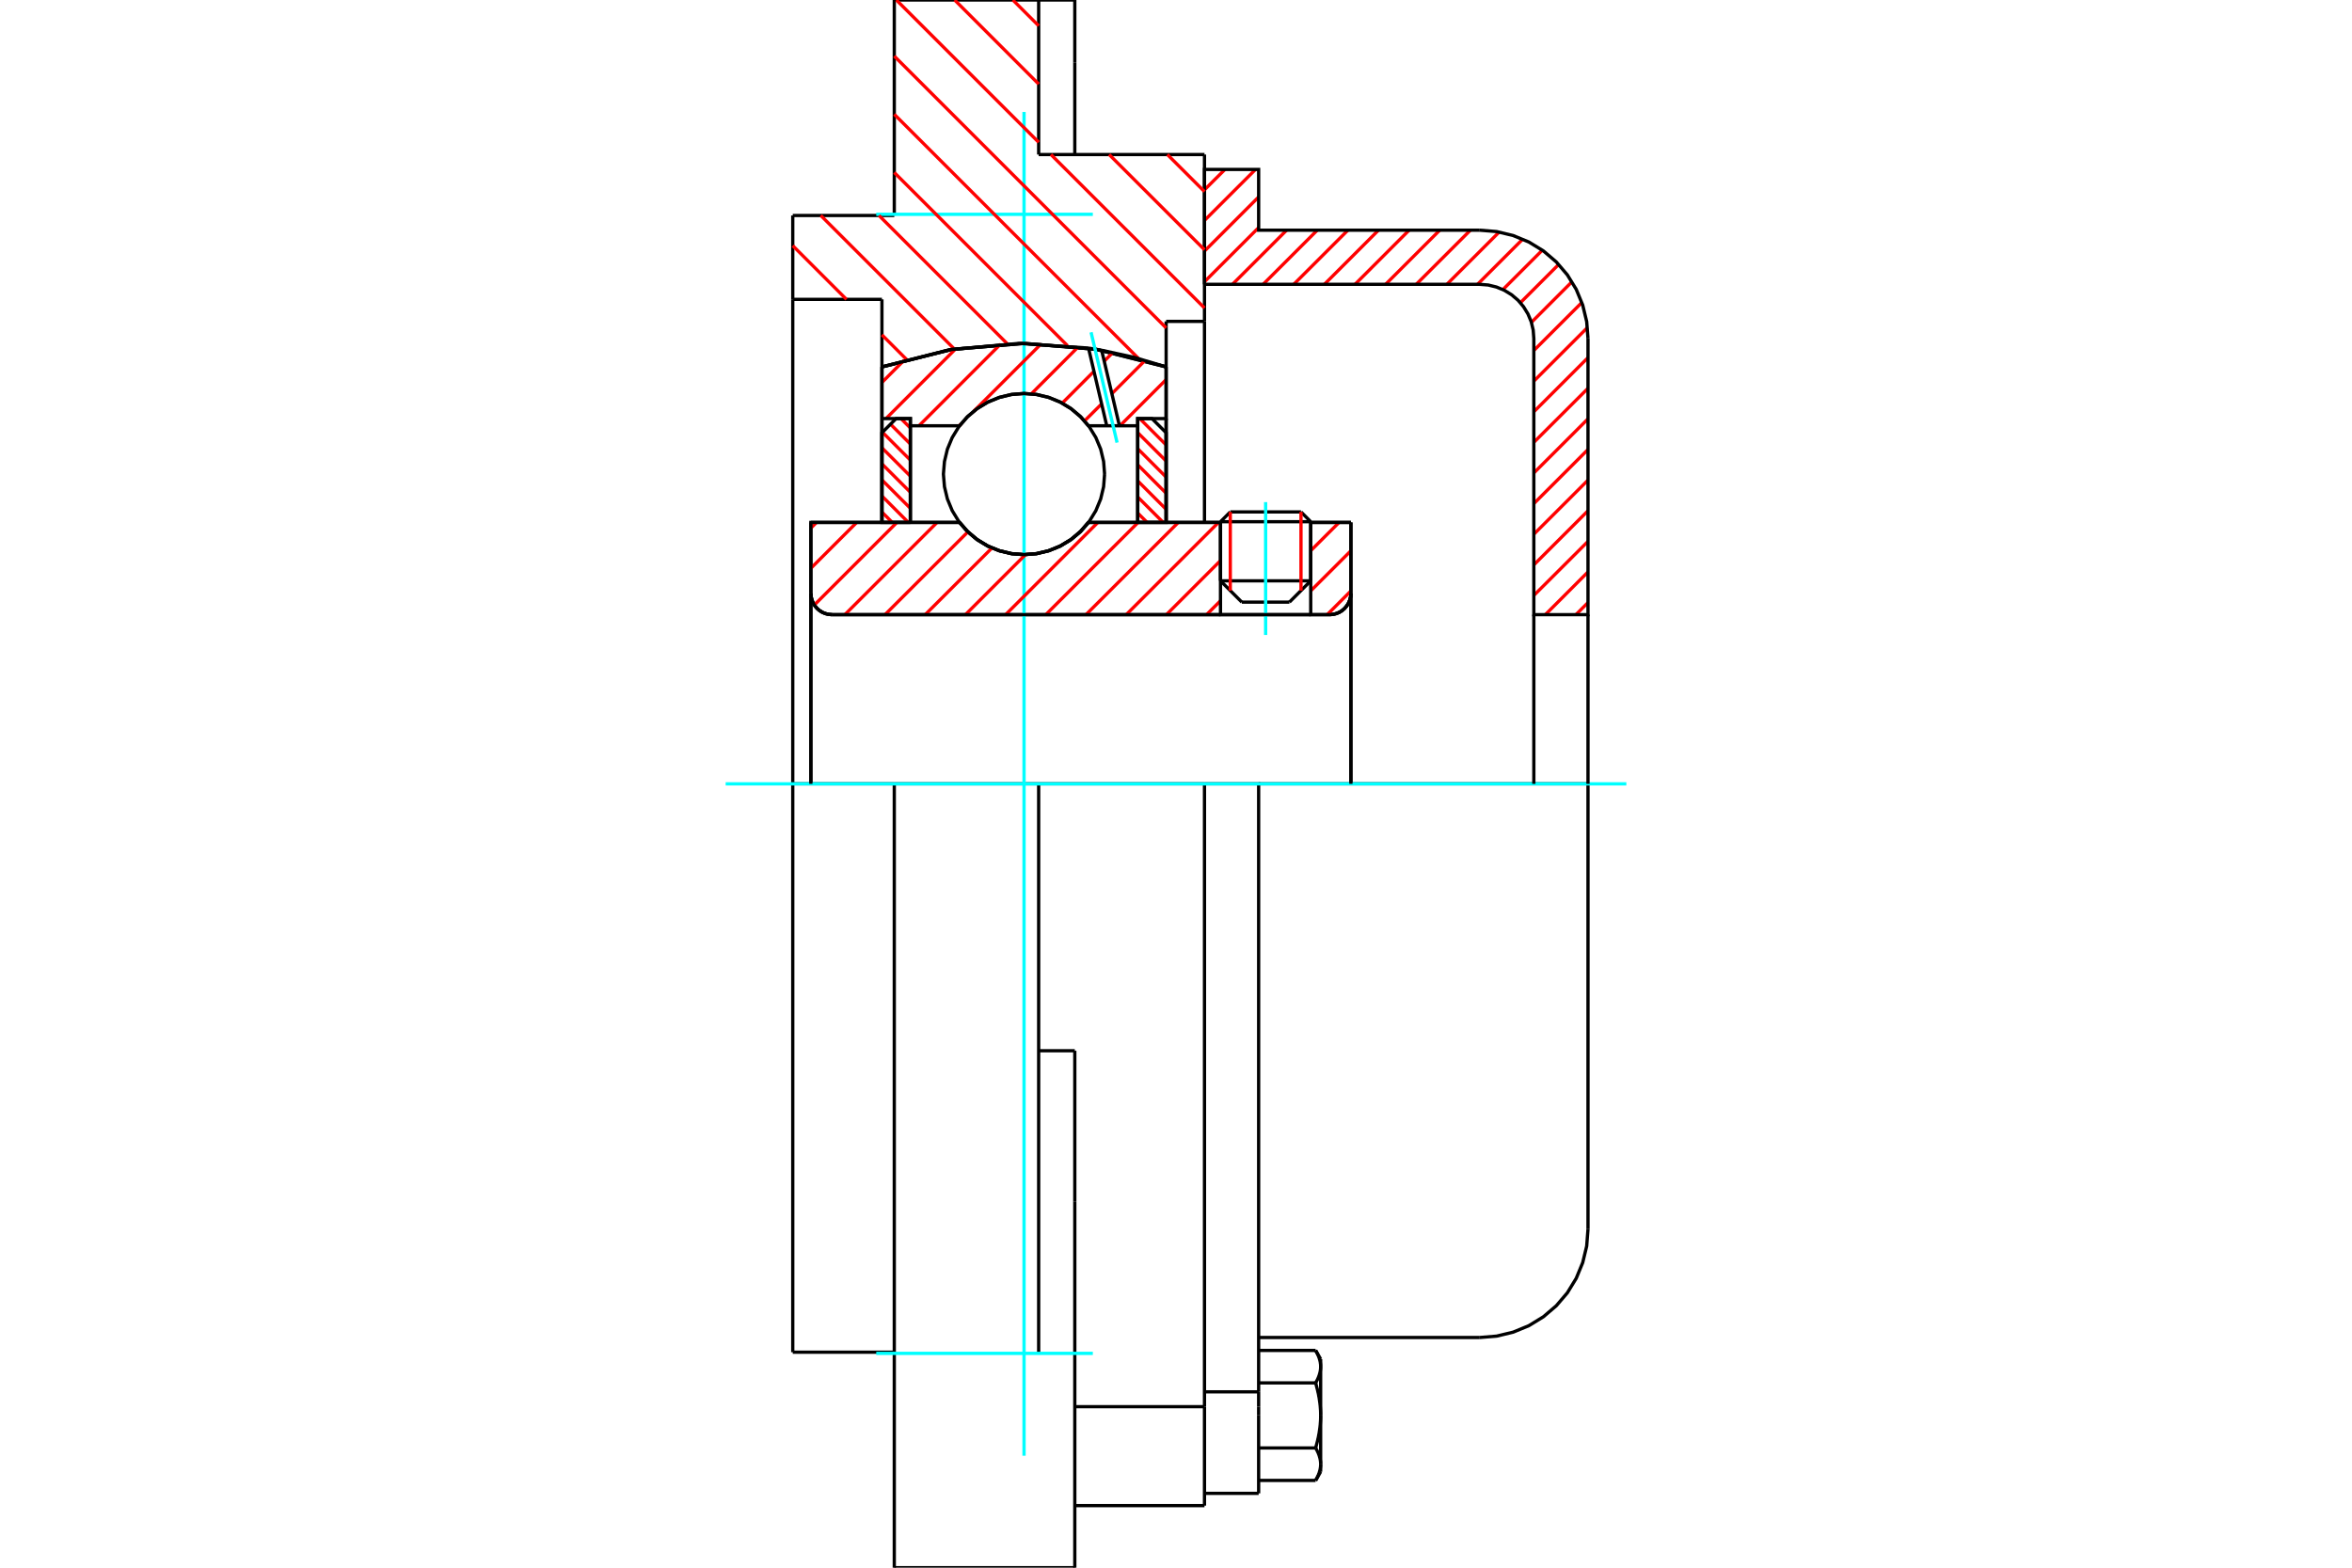 <?xml version="1.0" standalone="no"?>
<!DOCTYPE svg PUBLIC "-//W3C//DTD SVG 1.1//EN"
	"http://www.w3.org/Graphics/SVG/1.1/DTD/svg11.dtd">
<svg xmlns="http://www.w3.org/2000/svg" height="100%" width="100%" viewBox="0 0 36000 24000">
	<rect x="-1800" y="-1200" width="39600" height="26400" style="fill:#FFF"/>
	<g style="fill:none; fill-rule:evenodd" transform="matrix(1 0 0 1 0 0)">
		<g style="fill:none; stroke:#000; stroke-width:50; shape-rendering:geometricPrecision">
			<line x1="20062" y1="7987" x2="18681" y2="7987"/>
			<line x1="18831" y1="7837" x2="19913" y2="7837"/>
			<line x1="18681" y1="8892" x2="20062" y2="8892"/>
			<line x1="19736" y1="9218" x2="19007" y2="9218"/>
			<polyline points="20350,9410 20401,9406 20451,9394 20498,9375 20542,9348 20581,9314 20614,9275 20641,9232 20661,9184 20673,9135 20677,9084"/>
			<line x1="20677" y1="7998" x2="20677" y2="9084"/>
			<line x1="20062" y1="7998" x2="20677" y2="7998"/>
			<line x1="16660" y1="7998" x2="18681" y2="7998"/>
			<polyline points="14687,7998 14813,8141 14959,8263 15122,8361 15299,8432 15484,8476 15674,8491 15864,8476 16049,8432 16225,8361 16389,8263 16535,8141 16660,7998"/>
			<line x1="12411" y1="7998" x2="14687" y2="7998"/>
			<line x1="12411" y1="9084" x2="12411" y2="7998"/>
			<polyline points="12411,9084 12415,9135 12427,9184 12446,9232 12473,9275 12506,9314 12545,9348 12589,9375 12636,9394 12686,9406 12737,9410"/>
			<line x1="20350" y1="9410" x2="12737" y2="9410"/>
			<line x1="20677" y1="9084" x2="20677" y2="12000"/>
			<line x1="12411" y1="9084" x2="12411" y2="12000"/>
			<line x1="18831" y1="7837" x2="18681" y2="7987"/>
			<line x1="20062" y1="7987" x2="19913" y2="7837"/>
			<line x1="19736" y1="9218" x2="20062" y2="8892"/>
			<line x1="18681" y1="8892" x2="19007" y2="9218"/>
			<line x1="18681" y1="7987" x2="18681" y2="8892"/>
			<line x1="20062" y1="8892" x2="20062" y2="7987"/>
			<polyline points="20350,9410 20401,9406 20451,9394 20498,9375 20542,9348 20581,9314 20614,9275 20641,9232 20661,9184 20673,9135 20677,9084"/>
			<polyline points="12411,9084 12415,9135 12427,9184 12446,9232 12473,9275 12506,9314 12545,9348 12589,9375 12636,9394 12686,9406 12737,9410"/>
			<polyline points="18436,23050 18436,21669 18436,21535"/>
			<line x1="16451" y1="21535" x2="18436" y2="21535"/>
			<line x1="15898" y1="2366" x2="18436" y2="2366"/>
			<line x1="18436" y1="12000" x2="18436" y2="21535"/>
			<line x1="18436" y1="12000" x2="15898" y2="12000"/>
			<line x1="16451" y1="16086" x2="15898" y2="16086"/>
			<line x1="13688" y1="12000" x2="12134" y2="12000"/>
			<line x1="15898" y1="12000" x2="13688" y2="12000"/>
			<line x1="13499" y1="4583" x2="12134" y2="4583"/>
			<line x1="13499" y1="5617" x2="13499" y2="4583"/>
			<polyline points="17849,5617 16776,5348 15674,5257 14571,5348 13499,5617"/>
			<line x1="17849" y1="4920" x2="17849" y2="5617"/>
			<line x1="18436" y1="4920" x2="17849" y2="4920"/>
			<line x1="18436" y1="2366" x2="18436" y2="4920"/>
			<line x1="15898" y1="0" x2="15898" y2="2366"/>
			<line x1="13688" y1="0" x2="15898" y2="0"/>
			<line x1="13688" y1="3299" x2="13688" y2="0"/>
			<line x1="12134" y1="3299" x2="13688" y2="3299"/>
			<line x1="12134" y1="4583" x2="12134" y2="3299"/>
			<line x1="13499" y1="7998" x2="13499" y2="5617"/>
			<line x1="17849" y1="5617" x2="17849" y2="7998"/>
			<line x1="12134" y1="20701" x2="12134" y2="12000"/>
			<line x1="18436" y1="4920" x2="18436" y2="7993"/>
			<line x1="12134" y1="12000" x2="12134" y2="4583"/>
			<line x1="16451" y1="18400" x2="16451" y2="16086"/>
			<line x1="15898" y1="20719" x2="15898" y2="12000"/>
			<line x1="16451" y1="24000" x2="16451" y2="18400"/>
			<line x1="16451" y1="961" x2="16451" y2="0"/>
			<line x1="16451" y1="2366" x2="16451" y2="961"/>
			<polyline points="13688,24000 13688,20719 13688,12000"/>
			<line x1="16451" y1="23050" x2="18436" y2="23050"/>
			<line x1="12134" y1="20701" x2="13688" y2="20701"/>
			<line x1="16451" y1="0" x2="15898" y2="0"/>
			<polyline points="13688,24000 15898,24000 16451,24000"/>
			<line x1="18436" y1="21308" x2="19265" y2="21308"/>
			<line x1="19265" y1="21535" x2="19265" y2="21308"/>
			<line x1="19265" y1="21669" x2="19265" y2="21535"/>
			<line x1="19265" y1="22862" x2="19265" y2="21669"/>
			<polyline points="19265,21308 19265,12000 18436,12000"/>
			<polyline points="20137,21171 20142,21163 20146,21156 20150,21148 20154,21140 20158,21133 20162,21125 20166,21118 20169,21110 20172,21103 20176,21096 20179,21088 20182,21081 20184,21074 20187,21067 20190,21060 20192,21053 20194,21046 20196,21039 20198,21032 20200,21025 20202,21018 20204,21011 20205,21004 20207,20998 20208,20991 20209,20984 20210,20977 20211,20970 20212,20963 20213,20957 20213,20950 20214,20943 20214,20936 20214,20929 20214,20923"/>
			<polyline points="20214,21669 20214,21655 20214,21642 20214,21628 20213,21614 20213,21601 20212,21587 20211,21573 20210,21560 20209,21546 20208,21533 20207,21519 20205,21505 20204,21492 20202,21478 20200,21464 20198,21450 20196,21436 20194,21422 20192,21408 20190,21394 20187,21380 20184,21366 20182,21351 20179,21337 20176,21323 20172,21308 20169,21293 20166,21279 20162,21264 20158,21249 20154,21233 20150,21218 20146,21203 20142,21187 20137,21171"/>
			<line x1="20214" y1="20923" x2="20214" y2="21669"/>
			<polyline points="20214,22415 20214,22409 20214,22402 20214,22395 20213,22388 20213,22381 20212,22374 20211,22368 20210,22361 20209,22354 20208,22347 20207,22340 20205,22334 20204,22327 20202,22320 20200,22313 20198,22306 20196,22299 20194,22292 20192,22285 20190,22278 20187,22271 20184,22264 20182,22257 20179,22249 20176,22242 20172,22235 20169,22228 20166,22220 20162,22213 20158,22205 20154,22198 20150,22190 20146,22182 20142,22174 20137,22167"/>
			<line x1="20214" y1="21669" x2="20214" y2="22415"/>
			<polyline points="20137,22167 20142,22151 20146,22135 20150,22120 20154,22105 20158,22089 20162,22074 20166,22059 20169,22045 20172,22030 20176,22015 20179,22001 20182,21986 20184,21972 20187,21958 20190,21944 20192,21930 20194,21916 20196,21902 20198,21888 20200,21874 20202,21860 20204,21846 20205,21833 20207,21819 20208,21805 20209,21792 20210,21778 20211,21764 20212,21751 20213,21737 20213,21724 20214,21710 20214,21696 20214,21683 20214,21669"/>
			<line x1="20214" y1="22415" x2="20214" y2="22531"/>
			<polyline points="20137,22664 20142,22656 20146,22649 20150,22641 20154,22633 20158,22626 20162,22618 20166,22611 20169,22603 20172,22596 20176,22589 20179,22581 20182,22574 20184,22567 20187,22560 20190,22553 20192,22546 20194,22539 20196,22532 20198,22525 20200,22518 20202,22511 20204,22504 20205,22497 20207,22490 20208,22484 20209,22477 20210,22470 20211,22463 20212,22456 20213,22450 20213,22443 20214,22436 20214,22429 20214,22422 20214,22415"/>
			<polyline points="20214,20923 20214,20916 20214,20909 20214,20902 20213,20895 20213,20888 20212,20882 20211,20875 20210,20868 20209,20861 20208,20854 20207,20847 20205,20841 20204,20834 20202,20827 20200,20820 20198,20813 20196,20806 20194,20799 20192,20792 20190,20785 20187,20778 20184,20771 20182,20764 20179,20757 20176,20749 20172,20742 20169,20735 20166,20727 20162,20720 20158,20712 20154,20705 20150,20697 20146,20689 20142,20682 20137,20674"/>
			<line x1="20214" y1="20807" x2="20214" y2="20923"/>
			<line x1="19265" y1="22664" x2="20137" y2="22664"/>
			<line x1="19265" y1="22167" x2="20137" y2="22167"/>
			<line x1="19265" y1="21171" x2="20137" y2="21171"/>
			<line x1="19265" y1="20674" x2="20137" y2="20674"/>
			<polyline points="24306,12000 22649,12000 19265,12000"/>
			<line x1="24306" y1="18818" x2="24306" y2="12000"/>
			<line x1="18436" y1="22862" x2="19265" y2="22862"/>
			<line x1="20137" y1="22664" x2="20214" y2="22531"/>
			<line x1="20214" y1="20807" x2="20137" y2="20674"/>
			<polyline points="22649,20476 22908,20455 23161,20394 23401,20295 23623,20159 23821,19990 23990,19792 24126,19570 24225,19330 24286,19077 24306,18818"/>
			<line x1="19265" y1="20476" x2="22649" y2="20476"/>
		</g>
		<g style="fill:none; stroke:#0FF; stroke-width:50; shape-rendering:geometricPrecision">
			<line x1="19372" y1="9721" x2="19372" y2="7687"/>
			<line x1="15674" y1="22286" x2="15674" y2="1714"/>
			<line x1="11107" y1="12000" x2="24893" y2="12000"/>
			<line x1="13412" y1="3281" x2="16727" y2="3281"/>
			<line x1="13412" y1="20719" x2="16727" y2="20719"/>
		</g>
		<g style="fill:none; stroke:#F00; stroke-width:50; shape-rendering:geometricPrecision">
			<line x1="24306" y1="9225" x2="24121" y2="9410"/>
			<line x1="24306" y1="8756" x2="23653" y2="9410"/>
			<line x1="24306" y1="8288" x2="23477" y2="9116"/>
			<line x1="24306" y1="7819" x2="23477" y2="8648"/>
			<line x1="24306" y1="7350" x2="23477" y2="8179"/>
			<line x1="24306" y1="6881" x2="23477" y2="7710"/>
			<line x1="24306" y1="6412" x2="23477" y2="7241"/>
			<line x1="24306" y1="5944" x2="23477" y2="6772"/>
			<line x1="24306" y1="5475" x2="23477" y2="6304"/>
			<line x1="24297" y1="5015" x2="23477" y2="5835"/>
			<line x1="24211" y1="4632" x2="23477" y2="5366"/>
			<line x1="24060" y1="4314" x2="23440" y2="4935"/>
			<line x1="23858" y1="4048" x2="23271" y2="4635"/>
			<line x1="23607" y1="3830" x2="23004" y2="4433"/>
			<line x1="23307" y1="3661" x2="22615" y2="4353"/>
			<line x1="22947" y1="3552" x2="22146" y2="4353"/>
			<line x1="22506" y1="3524" x2="21677" y2="4353"/>
			<line x1="22037" y1="3524" x2="21208" y2="4353"/>
			<line x1="21568" y1="3524" x2="20740" y2="4353"/>
			<line x1="21099" y1="3524" x2="20271" y2="4353"/>
			<line x1="20631" y1="3524" x2="19802" y2="4353"/>
			<line x1="20162" y1="3524" x2="19333" y2="4353"/>
			<line x1="19693" y1="3524" x2="18864" y2="4353"/>
			<line x1="19265" y1="3484" x2="18436" y2="4313"/>
			<line x1="19265" y1="3015" x2="18436" y2="3844"/>
			<line x1="19217" y1="2594" x2="18436" y2="3375"/>
			<line x1="18749" y1="2594" x2="18436" y2="2906"/>
		</g>
		<g style="fill:none; stroke:#000; stroke-width:50; shape-rendering:geometricPrecision">
			<polyline points="18436,4353 18436,2594 19265,2594 19265,3524 22649,3524"/>
			<polyline points="24306,5182 24286,4923 24225,4670 24126,4430 23990,4208 23821,4010 23623,3841 23401,3705 23161,3606 22908,3545 22649,3524"/>
			<polyline points="24306,5182 24306,9410 23477,9410 23477,5182 23467,5052 23437,4926 23387,4806 23319,4695 23235,4596 23136,4512 23025,4444 22905,4394 22778,4363 22649,4353 18436,4353"/>
			<line x1="24306" y1="12000" x2="24306" y2="9410"/>
			<line x1="23477" y1="9410" x2="23477" y2="12000"/>
		</g>
		<g style="fill:none; stroke:#F00; stroke-width:50; shape-rendering:geometricPrecision">
			<line x1="15503" y1="0" x2="15898" y2="395"/>
			<line x1="17868" y1="2366" x2="18436" y2="2933"/>
			<line x1="14612" y1="0" x2="15898" y2="1287"/>
			<line x1="16977" y1="2366" x2="18436" y2="3824"/>
			<line x1="13720" y1="0" x2="15898" y2="2178"/>
			<line x1="16086" y1="2366" x2="18436" y2="4715"/>
			<line x1="13688" y1="859" x2="17849" y2="5020"/>
			<line x1="13688" y1="1750" x2="17427" y2="5489"/>
			<line x1="13688" y1="2641" x2="16340" y2="5293"/>
			<line x1="13454" y1="3299" x2="15419" y2="5264"/>
			<line x1="12563" y1="3299" x2="14608" y2="5344"/>
			<line x1="12134" y1="3761" x2="12956" y2="4583"/>
			<line x1="13499" y1="5126" x2="13877" y2="5504"/>
		</g>
		<g style="fill:none; stroke:#000; stroke-width:50; shape-rendering:geometricPrecision">
			<polyline points="17849,5617 16776,5348 15674,5257 14571,5348 13499,5617"/>
		</g>
		<g style="fill:none; stroke:#F00; stroke-width:50; shape-rendering:geometricPrecision">
			<line x1="19913" y1="7837" x2="19913" y2="9042"/>
			<line x1="18831" y1="9042" x2="18831" y2="7837"/>
			<line x1="13499" y1="7839" x2="13657" y2="7998"/>
			<line x1="13499" y1="7593" x2="13903" y2="7998"/>
			<line x1="13499" y1="7347" x2="13934" y2="7782"/>
			<line x1="13499" y1="7101" x2="13934" y2="7536"/>
			<line x1="13499" y1="6855" x2="13934" y2="7290"/>
			<line x1="13507" y1="6617" x2="13934" y2="7044"/>
			<line x1="13630" y1="6494" x2="13934" y2="6798"/>
			<line x1="13790" y1="6408" x2="13934" y2="6552"/>
		</g>
		<g style="fill:none; stroke:#000; stroke-width:50; shape-rendering:geometricPrecision">
			<polyline points="13934,7998 13934,6408 13716,6408 13499,6625 13499,7998 13934,7998"/>
		</g>
		<g style="fill:none; stroke:#F00; stroke-width:50; shape-rendering:geometricPrecision">
			<line x1="17445" y1="6408" x2="17849" y2="6812"/>
			<line x1="17414" y1="6623" x2="17849" y2="7058"/>
			<line x1="17414" y1="6869" x2="17849" y2="7304"/>
			<line x1="17414" y1="7115" x2="17849" y2="7551"/>
			<line x1="17414" y1="7362" x2="17849" y2="7797"/>
			<line x1="17414" y1="7608" x2="17804" y2="7998"/>
			<line x1="17414" y1="7854" x2="17558" y2="7998"/>
		</g>
		<g style="fill:none; stroke:#000; stroke-width:50; shape-rendering:geometricPrecision">
			<polyline points="17414,7998 17414,6408 17632,6408 17849,6625 17849,7998 17414,7998"/>
			<polyline points="16907,7258 16892,7065 16847,6876 16773,6698 16672,6533 16546,6386 16399,6260 16234,6159 16055,6085 15867,6039 15674,6024 15481,6039 15293,6085 15114,6159 14949,6260 14802,6386 14676,6533 14575,6698 14501,6876 14456,7065 14440,7258 14456,7451 14501,7639 14575,7818 14676,7983 14802,8130 14949,8255 15114,8357 15293,8431 15481,8476 15674,8491 15867,8476 16055,8431 16234,8357 16399,8255 16546,8130 16672,7983 16773,7818 16847,7639 16892,7451 16907,7258"/>
		</g>
		<g style="fill:none; stroke:#F00; stroke-width:50; shape-rendering:geometricPrecision">
			<line x1="17849" y1="5811" x2="17142" y2="6518"/>
			<line x1="17526" y1="5519" x2="17018" y2="6027"/>
			<line x1="16862" y1="6183" x2="16600" y2="6444"/>
			<line x1="17034" y1="5396" x2="16901" y2="5529"/>
			<line x1="16744" y1="5685" x2="16258" y2="6172"/>
			<line x1="16503" y1="5311" x2="15785" y2="6030"/>
			<line x1="15935" y1="5265" x2="14906" y2="6294"/>
			<line x1="14707" y1="6492" x2="14681" y2="6518"/>
			<line x1="15315" y1="5268" x2="14066" y2="6518"/>
			<line x1="14628" y1="5340" x2="13561" y2="6408"/>
			<line x1="13839" y1="5514" x2="13499" y2="5855"/>
		</g>
		<g style="fill:none; stroke:#000; stroke-width:50; shape-rendering:geometricPrecision">
			<polyline points="13499,7998 13499,6408 13499,5617"/>
			<polyline points="16661,5329 15596,5257 14533,5354 13499,5617"/>
			<polyline points="16862,5362 16761,5345 16661,5329"/>
			<polyline points="17849,5617 17360,5471 16862,5362"/>
			<polyline points="17849,5617 17849,6408 17414,6408 17414,6518 17414,7998"/>
			<polyline points="17414,6518 17134,6518 16940,6518 16660,6518 16535,6375 16389,6253 16225,6154 16049,6083 15864,6039 15674,6024 15484,6039 15299,6083 15122,6154 14959,6253 14813,6375 14687,6518 13934,6518 13934,7998"/>
			<polyline points="13934,6518 13934,6408 13499,6408"/>
			<line x1="17849" y1="6408" x2="17849" y2="7998"/>
		</g>
		<g style="fill:none; stroke:#0FF; stroke-width:50; shape-rendering:geometricPrecision">
			<line x1="17098" y1="6776" x2="16700" y2="5087"/>
		</g>
		<g style="fill:none; stroke:#000; stroke-width:50; shape-rendering:geometricPrecision">
			<line x1="16940" y1="6518" x2="16661" y2="5329"/>
			<line x1="17134" y1="6518" x2="16862" y2="5362"/>
		</g>
		<g style="fill:none; stroke:#F00; stroke-width:50; shape-rendering:geometricPrecision">
			<line x1="20677" y1="9047" x2="20314" y2="9410"/>
			<line x1="20677" y1="8432" x2="20062" y2="9046"/>
			<line x1="20496" y1="7998" x2="20062" y2="8431"/>
			<line x1="18681" y1="9197" x2="18468" y2="9410"/>
			<line x1="18681" y1="8582" x2="17853" y2="9410"/>
			<line x1="18650" y1="7998" x2="17238" y2="9410"/>
			<line x1="18035" y1="7998" x2="16622" y2="9410"/>
			<line x1="17420" y1="7998" x2="16007" y2="9410"/>
			<line x1="16804" y1="7998" x2="15392" y2="9410"/>
			<line x1="15696" y1="8491" x2="14777" y2="9410"/>
			<line x1="15183" y1="8389" x2="14161" y2="9410"/>
			<line x1="14815" y1="8142" x2="13546" y2="9410"/>
			<line x1="14343" y1="7998" x2="12931" y2="9410"/>
			<line x1="13728" y1="7998" x2="12464" y2="9262"/>
			<line x1="13113" y1="7998" x2="12411" y2="8700"/>
			<line x1="12498" y1="7998" x2="12411" y2="8085"/>
		</g>
		<g style="fill:none; stroke:#000; stroke-width:50; shape-rendering:geometricPrecision">
			<line x1="20677" y1="12000" x2="20677" y2="7998"/>
			<polyline points="20350,9410 20401,9406 20451,9394 20498,9375 20542,9348 20581,9314 20614,9275 20641,9232 20661,9184 20673,9135 20677,9084"/>
			<polyline points="20350,9410 20062,9410 20062,7998"/>
			<polyline points="20062,9410 18681,9410 18681,7998"/>
			<line x1="18681" y1="9410" x2="12737" y2="9410"/>
			<polyline points="12411,9084 12415,9135 12427,9184 12446,9232 12473,9275 12506,9314 12545,9348 12589,9375 12636,9394 12686,9406 12737,9410"/>
			<polyline points="12411,9084 12411,7998 12846,7998 14687,7998 14813,8141 14959,8263 15122,8361 15299,8432 15484,8476 15674,8491 15864,8476 16049,8432 16225,8361 16389,8263 16535,8141 16660,7998 18681,7998"/>
			<line x1="20062" y1="7998" x2="20677" y2="7998"/>
			<line x1="12411" y1="12000" x2="12411" y2="9084"/>
		</g>
	</g>
</svg>
